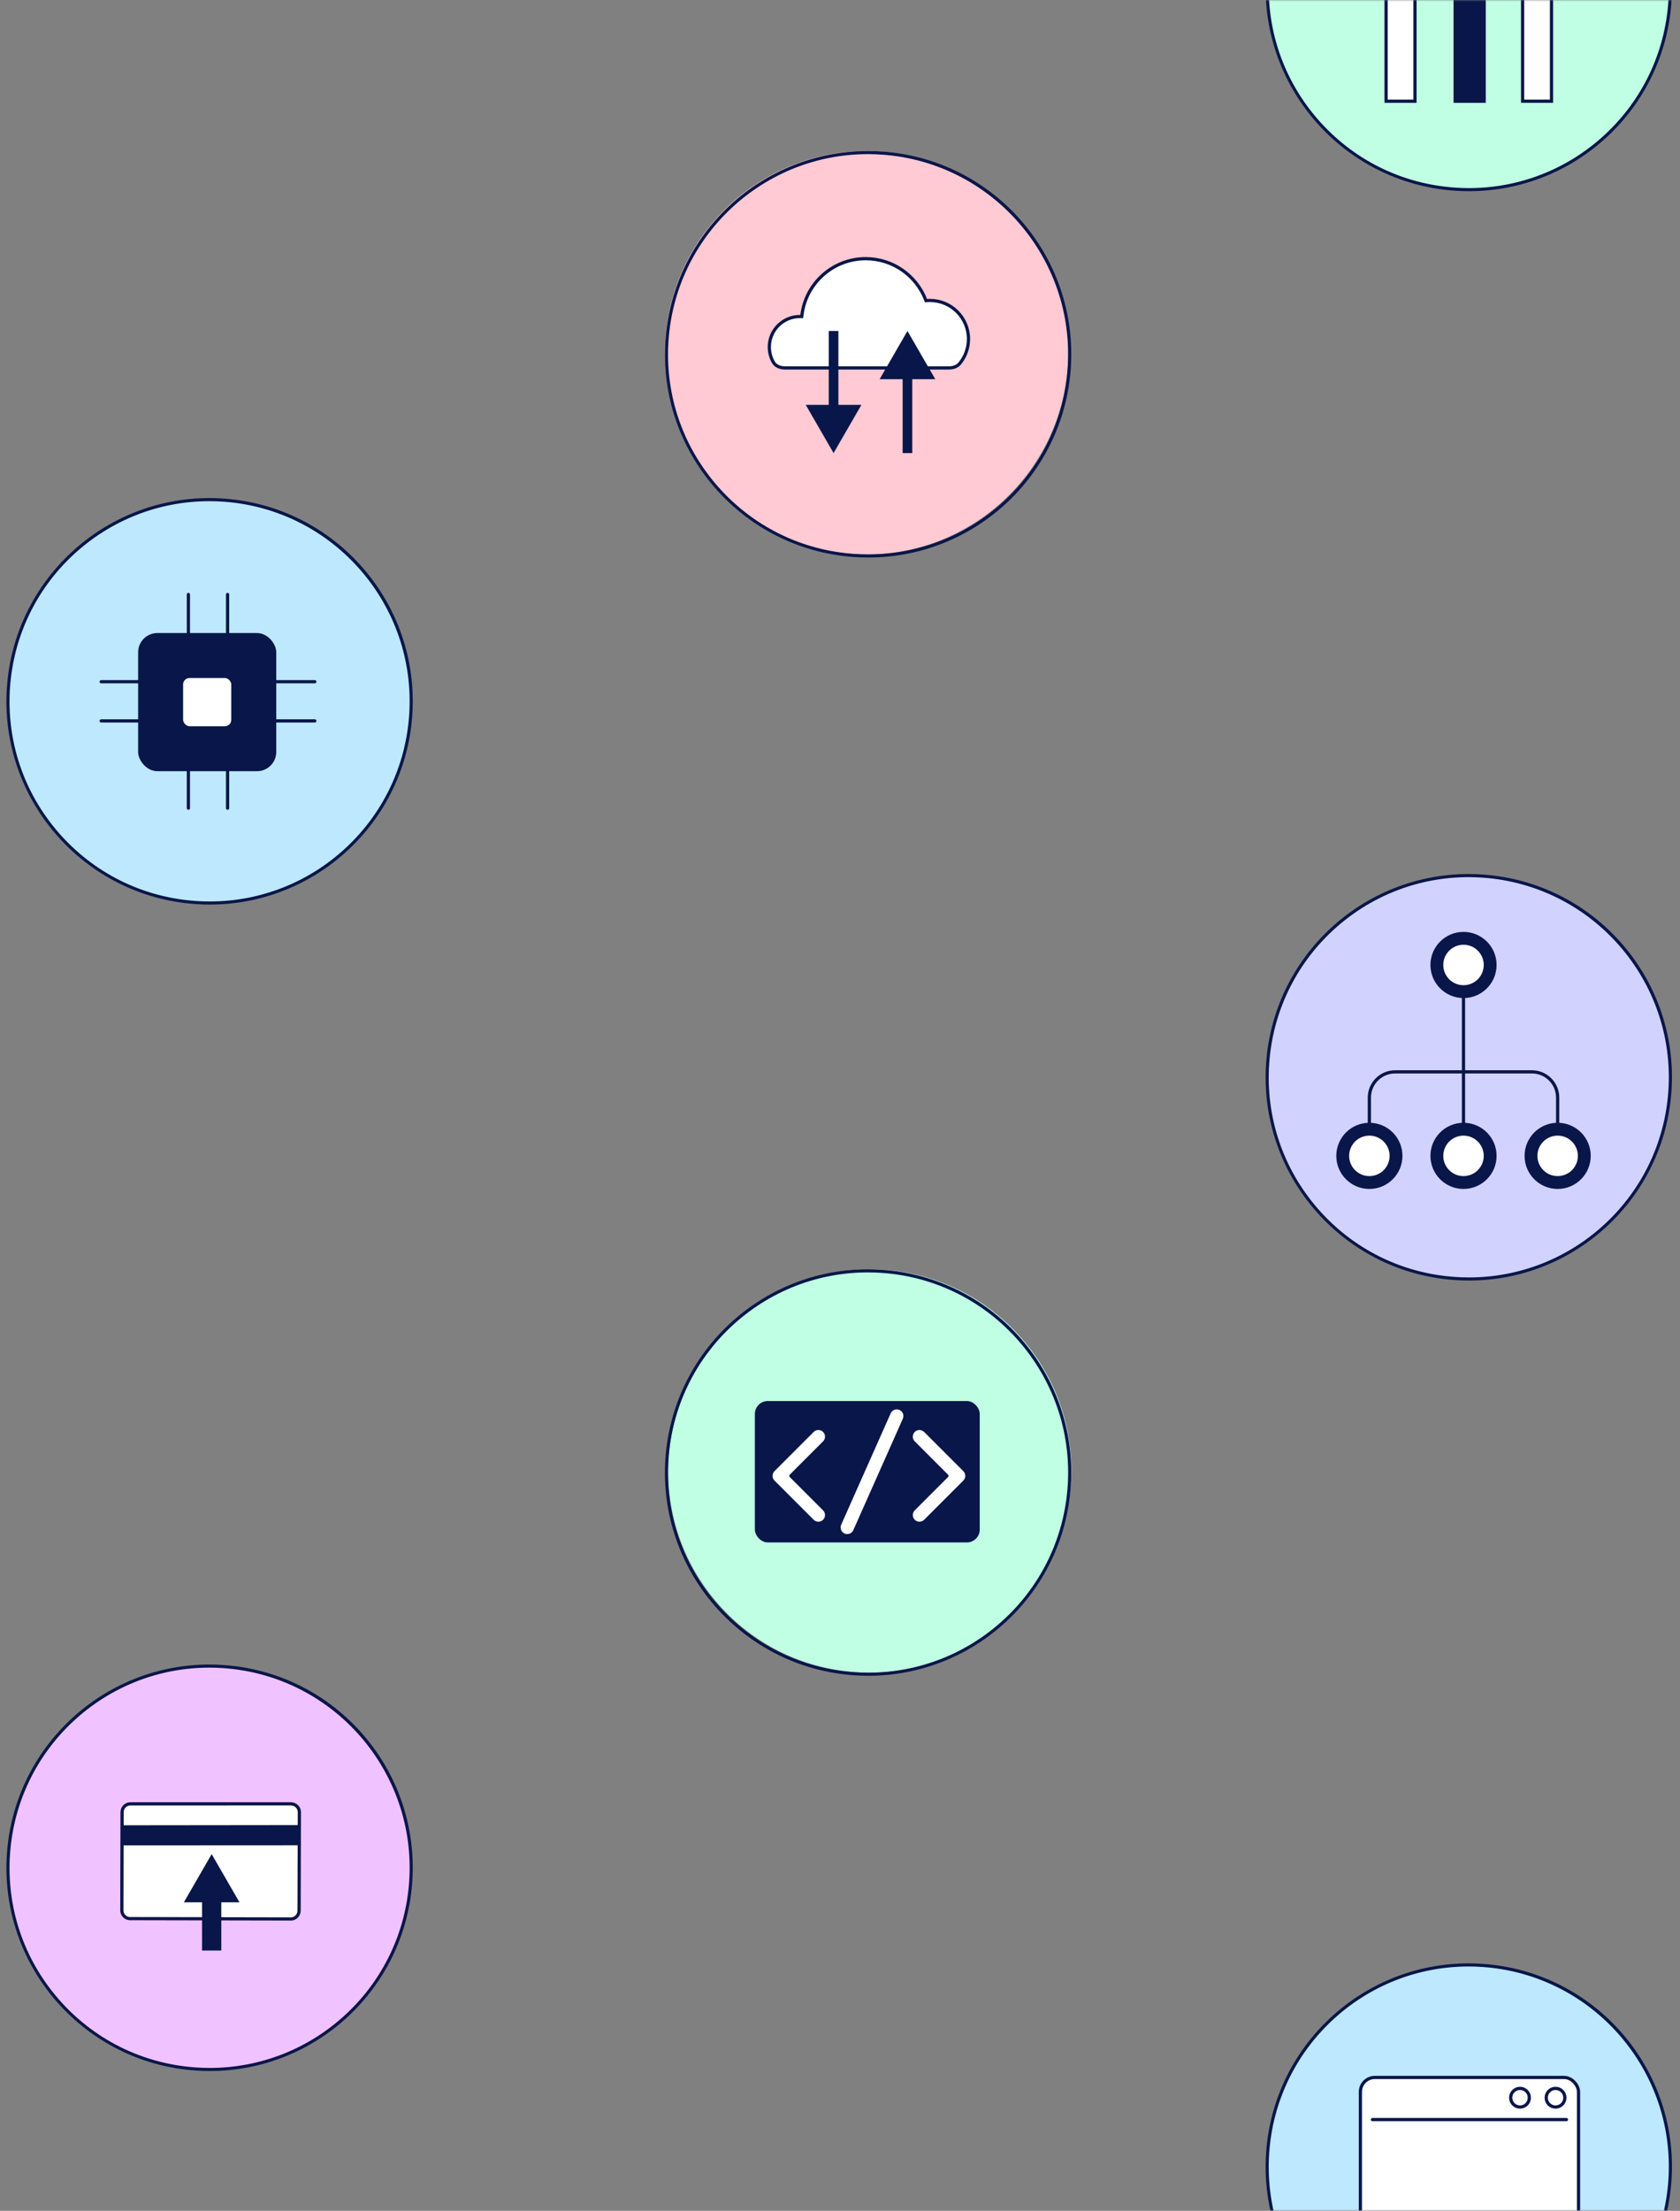 <svg width="523" height="688" viewBox="0 0 523 688" fill="none" xmlns="http://www.w3.org/2000/svg">
<rect x="0" y="0" width="523" height="688" fill="#808080" stroke="none"/>
<mask id="mask0_2078_2188" style="mask-type:alpha" maskUnits="userSpaceOnUse" x="0" y="0" width="523" height="688">
<path d="M0 0H523V688H0V0Z" fill="#F5FCFF"/>
</mask>
<g mask="url(#mask0_2078_2188)">
<path d="M65.311 281.017C63.86 281.017 62.38 280.969 60.929 280.862C44.206 279.711 28.934 272.109 17.918 259.468C6.911 246.826 1.475 230.655 2.636 213.932C4.889 181.153 32.368 155.483 65.185 155.483C66.636 155.483 68.116 155.532 69.567 155.638C86.29 156.789 101.562 164.391 112.578 177.033C123.585 189.674 129.021 205.846 127.86 222.569C125.597 255.347 98.128 281.017 65.311 281.017Z" fill="#BDE8FE"/>
<path d="M65.185 155.967C66.626 155.967 68.086 156.016 69.527 156.122C103.786 158.482 129.736 188.282 127.376 222.54C126.283 238.383 119.281 253.055 107.655 263.859C96.087 274.614 81.047 280.534 65.301 280.534C63.86 280.534 62.399 280.485 60.948 280.379C44.351 279.238 29.195 271.693 18.265 259.149C7.355 246.614 1.968 230.558 3.119 213.961C4.212 198.118 11.215 183.446 22.84 172.642C34.398 161.896 49.439 155.967 65.185 155.967ZM65.185 155C32.232 155 4.454 180.534 2.152 213.903C-0.247 248.751 26.052 278.947 60.9 281.346C62.38 281.453 63.85 281.501 65.31 281.501C98.254 281.501 126.041 255.967 128.343 222.598C130.742 187.75 104.444 157.553 69.595 155.155C68.115 155.048 66.645 155 65.185 155Z" fill="#091649"/>
<rect x="43" y="197" width="43" height="43" rx="6" fill="#091649"/>
<rect x="56.5" y="210.5" width="16" height="16" rx="2.5" fill="white" stroke="#091649"/>
<path d="M70.849 239.302L70.849 251.5" stroke="#091649" stroke-linecap="round"/>
<path d="M70.849 185L70.849 197.198" stroke="#091649" stroke-linecap="round"/>
<path d="M58.651 185L58.651 197.198" stroke="#091649" stroke-linecap="round"/>
<path d="M58.651 239.302L58.651 251.5" stroke="#091649" stroke-linecap="round"/>
<path d="M43.698 224.349L31.5 224.349" stroke="#091649" stroke-linecap="round"/>
<path d="M98 224.349L85.802 224.349" stroke="#091649" stroke-linecap="round"/>
<path d="M98 212.151L85.802 212.151" stroke="#091649" stroke-linecap="round"/>
<path d="M43.698 212.151L31.5 212.151" stroke="#091649" stroke-linecap="round"/>
<path d="M269.829 172.534C268.378 172.534 266.898 172.485 265.447 172.379C248.724 171.228 233.452 163.626 222.436 150.984C211.429 138.343 205.993 122.171 207.154 105.448C209.407 72.67 236.886 47 269.703 47C271.154 47 272.634 47.048 274.085 47.155C290.808 48.306 306.08 55.908 317.096 68.549C328.103 81.191 333.539 97.362 332.378 114.085C330.115 146.864 302.646 172.534 269.829 172.534Z" fill="#FFCAD4"/>
<path d="M249.143 98.501L249.593 98.508L249.647 98.061C250.85 88.166 259.28 80.5 269.5 80.5C277.974 80.5 285.219 85.771 288.132 93.214L288.266 93.557L288.633 93.531C288.919 93.51 289.208 93.5 289.5 93.5C296.127 93.5 301.5 98.873 301.5 105.5C301.5 108.385 300.483 111.031 298.787 113.1C298.003 114.057 296.739 114.5 295.407 114.5H244.379C242.869 114.5 241.455 113.933 240.77 112.749C239.962 111.352 239.5 109.731 239.5 108C239.5 102.753 243.753 98.5 249 98.5C249.048 98.5 249.096 98.5 249.143 98.501Z" fill="white" stroke="#091649"/>
<path d="M259.5 141L268.16 126H250.84L259.5 141ZM282.5 103L273.84 118H291.16L282.5 103ZM258 103V127.5H261V103H258ZM281 116.5V141H284V116.5H281Z" fill="#091649"/>
<path d="M270.185 47.967C271.626 47.967 273.086 48.016 274.527 48.122C308.786 50.482 334.736 80.282 332.376 114.54C331.283 130.383 324.281 145.055 312.655 155.859C301.087 166.614 286.047 172.534 270.301 172.534C268.86 172.534 267.399 172.485 265.948 172.379C249.351 171.238 234.195 163.693 223.266 151.149C212.355 138.614 206.968 122.558 208.119 105.961C209.212 90.118 216.215 75.445 227.84 64.642C239.399 53.896 254.439 47.967 270.185 47.967ZM270.185 47C237.232 47 209.454 72.534 207.152 105.903C204.753 140.751 231.052 170.947 265.9 173.346C267.38 173.453 268.85 173.501 270.31 173.501C303.253 173.501 331.041 147.967 333.343 114.598C335.742 79.75 309.444 49.553 274.595 47.155C273.115 47.048 271.645 47 270.185 47Z" fill="#091649"/>
<path d="M270.829 520.534C269.378 520.534 267.898 520.485 266.447 520.379C249.724 519.228 234.452 511.626 223.436 498.984C212.429 486.343 206.993 470.171 208.154 453.448C210.407 420.67 237.886 395 270.703 395C272.154 395 273.634 395.048 275.085 395.155C291.808 396.306 307.08 403.908 318.096 416.549C329.103 429.191 334.539 445.362 333.378 462.085C331.115 494.864 303.646 520.534 270.829 520.534Z" fill="#C0FFE4"/>
<path d="M270.185 395.967C271.626 395.967 273.086 396.016 274.527 396.122C308.786 398.482 334.736 428.282 332.376 462.54C331.283 478.383 324.281 493.055 312.655 503.859C301.087 514.614 286.047 520.534 270.301 520.534C268.86 520.534 267.399 520.485 265.948 520.379C249.351 519.238 234.195 511.693 223.266 499.149C212.355 486.614 206.968 470.558 208.119 453.961C209.212 438.118 216.215 423.446 227.84 412.642C239.399 401.896 254.439 395.967 270.185 395.967ZM270.185 395C237.232 395 209.454 420.534 207.152 453.903C204.753 488.751 231.052 518.947 265.9 521.346C267.38 521.453 268.85 521.501 270.31 521.501C303.253 521.501 331.041 495.967 333.343 462.598C335.742 427.75 309.444 397.553 274.595 395.155C273.115 395.048 271.645 395 270.185 395Z" fill="#091649"/>
<rect x="235" y="436" width="70" height="44" rx="4" fill="#091649"/>
<path fill-rule="evenodd" clip-rule="evenodd" d="M280.212 438.317C281.508 438.893 282.092 440.411 281.516 441.707L266.105 476.381C265.529 477.677 264.011 478.261 262.715 477.685C261.419 477.109 260.835 475.591 261.411 474.295L276.822 439.621C277.398 438.325 278.915 437.741 280.212 438.317Z" fill="white" stroke="#091649"/>
<path fill-rule="evenodd" clip-rule="evenodd" d="M284.415 445.269C285.418 444.266 287.045 444.266 288.048 445.269L300.248 457.469C301.251 458.472 301.251 460.098 300.248 461.101L288.048 473.301C287.045 474.304 285.418 474.304 284.415 473.301C283.412 472.298 283.412 470.672 284.415 469.669L294.799 459.285L284.415 448.901C283.412 447.898 283.412 446.272 284.415 445.269Z" fill="white" stroke="#091649" stroke-linecap="round" stroke-linejoin="round"/>
<path fill-rule="evenodd" clip-rule="evenodd" d="M256.585 445.269C255.582 444.266 253.955 444.266 252.952 445.269L240.752 457.469C239.749 458.472 239.749 460.098 240.752 461.101L252.952 473.301C253.955 474.304 255.582 474.304 256.585 473.301C257.588 472.298 257.588 470.672 256.585 469.669L246.201 459.285L256.585 448.901C257.588 447.898 257.588 446.272 256.585 445.269Z" fill="white" stroke="#091649" stroke-linecap="round" stroke-linejoin="round"/>
<path d="M457.311 737.017C455.86 737.017 454.38 736.969 452.929 736.862C436.206 735.711 420.934 728.109 409.917 715.468C398.911 702.826 393.475 686.655 394.636 669.932C396.889 637.153 424.367 611.483 457.185 611.483C458.636 611.483 460.115 611.532 461.566 611.638C478.289 612.789 493.561 620.391 504.578 633.033C515.585 645.674 521.02 661.846 519.86 678.569C517.596 711.347 490.128 737.017 457.311 737.017Z" fill="#BDE8FE"/>
<path d="M457.185 611.967C458.626 611.967 460.086 612.016 461.527 612.122C495.786 614.482 521.736 644.282 519.376 678.54C518.283 694.383 511.281 709.055 499.655 719.859C488.087 730.614 473.047 736.534 457.301 736.534C455.86 736.534 454.399 736.485 452.948 736.379C436.351 735.238 421.195 727.693 410.266 715.149C399.355 702.614 393.968 686.558 395.119 669.961C396.212 654.118 403.215 639.446 414.84 628.642C426.399 617.896 441.439 611.967 457.185 611.967ZM457.185 611C424.232 611 396.454 636.534 394.152 669.903C391.753 704.751 418.052 734.947 452.9 737.346C454.38 737.453 455.85 737.501 457.31 737.501C490.253 737.501 518.041 711.967 520.343 678.598C522.742 643.75 496.444 613.553 461.595 611.155C460.115 611.048 458.645 611 457.185 611Z" fill="#091649"/>
<rect x="423.5" y="646.5" width="67.91" height="56" rx="4.5" fill="white" stroke="#091649"/>
<circle cx="484.254" cy="652.806" r="2.903" fill="white" stroke="#091649"/>
<circle cx="473.194" cy="652.806" r="2.903" fill="white" stroke="#091649"/>
<path d="M427.254 659.612H487.657" stroke="#091649" stroke-linecap="round" stroke-linejoin="round"/>
<path d="M457.311 59.018C455.86 59.018 454.38 58.969 452.929 58.863C436.206 57.712 420.934 50.11 409.918 37.468C398.911 24.827 393.475 8.655 394.636 -8.068C396.889 -40.846 424.368 -66.516 457.185 -66.516C458.636 -66.516 460.116 -66.468 461.566 -66.361C478.289 -65.21 493.562 -57.608 504.578 -44.967C515.585 -32.325 521.021 -16.154 519.86 0.569C517.597 33.348 490.128 59.018 457.311 59.018Z" fill="#C0FFE4"/>
<path d="M431 -40H441V32H431V-40Z" fill="white"/>
<path d="M452.5 -40H462.5V32H452.5V-40Z" fill="#091649"/>
<path d="M473.5 -40H483.5V32H473.5V-40Z" fill="white"/>
<path d="M431.5 -39.5H440.5V31.5H431.5V-39.5ZM453 -39.5H462V31.5H453V-39.5ZM474 -39.5H483V31.5H474V-39.5Z" stroke="#091649"/>
<path d="M457.185 -66.033C458.626 -66.033 460.086 -65.984 461.527 -65.878C495.786 -63.518 521.736 -33.718 519.376 0.54C518.283 16.383 511.281 31.055 499.655 41.859C488.087 52.614 473.047 58.534 457.301 58.534C455.86 58.534 454.399 58.485 452.948 58.379C436.351 57.238 421.195 49.693 410.266 37.149C399.355 24.614 393.968 8.558 395.119 -8.039C396.212 -23.882 403.215 -38.554 414.84 -49.358C426.399 -60.104 441.439 -66.033 457.185 -66.033ZM457.185 -67C424.232 -67 396.454 -41.466 394.152 -8.097C391.753 26.751 418.052 56.947 452.9 59.346C454.38 59.453 455.85 59.501 457.31 59.501C490.253 59.501 518.041 33.967 520.343 0.598C522.742 -34.25 496.444 -64.447 461.595 -66.845C460.115 -66.952 458.645 -67 457.185 -67Z" fill="#091649"/>
<path d="M457.311 398.017C455.86 398.017 454.38 397.968 452.929 397.862C436.206 396.711 420.934 389.109 409.917 376.467C398.911 363.826 393.475 347.654 394.636 330.931C396.889 298.153 424.367 272.483 457.185 272.483C458.636 272.483 460.115 272.531 461.566 272.638C478.289 273.789 493.561 281.391 504.578 294.032C515.585 306.674 521.02 322.845 519.86 339.568C517.596 372.347 490.128 398.017 457.311 398.017Z" fill="#D2D2FF"/>
<path d="M457.185 272.967C458.626 272.967 460.086 273.016 461.527 273.122C495.786 275.482 521.736 305.282 519.376 339.54C518.283 355.383 511.281 370.055 499.655 380.859C488.087 391.614 473.047 397.534 457.301 397.534C455.86 397.534 454.399 397.485 452.948 397.379C436.351 396.238 421.195 388.693 410.266 376.149C399.355 363.614 393.968 347.558 395.119 330.961C396.212 315.118 403.215 300.446 414.84 289.642C426.399 278.896 441.439 272.967 457.185 272.967ZM457.185 272C424.232 272 396.454 297.534 394.152 330.903C391.753 365.751 418.052 395.947 452.9 398.346C454.38 398.453 455.85 398.501 457.31 398.501C490.253 398.501 518.041 372.967 520.343 339.598C522.742 304.75 496.444 274.553 461.595 272.155C460.115 272.048 458.645 272 457.185 272Z" fill="#091649"/>
<path d="M455.604 302.673V361.287" stroke="#091649"/>
<path d="M426.297 361.287V341.564C426.297 337.146 429.879 333.564 434.297 333.564H476.911C481.329 333.564 484.911 337.146 484.911 341.564V361.287" stroke="#091649"/>
<circle cx="455.604" cy="359.703" r="8.297" fill="white" stroke="#091649" stroke-width="4"/>
<circle cx="455.604" cy="300.297" r="8.297" fill="white" stroke="#091649" stroke-width="4"/>
<circle cx="426.297" cy="359.703" r="8.297" fill="white" stroke="#091649" stroke-width="4"/>
<circle cx="484.911" cy="359.703" r="8.297" fill="white" stroke="#091649" stroke-width="4"/>
<path d="M65.311 644.017C63.86 644.017 62.38 643.969 60.929 643.862C44.206 642.711 28.934 635.109 17.917 622.468C6.911 609.826 1.475 593.655 2.636 576.932C4.889 544.153 32.367 518.483 65.185 518.483C66.636 518.483 68.115 518.532 69.566 518.638C86.289 519.789 101.561 527.391 112.578 540.033C123.585 552.674 129.02 568.846 127.86 585.569C125.596 618.347 98.128 644.017 65.311 644.017Z" fill="#F0C2FF"/>
<path d="M65.185 518.967C66.626 518.967 68.086 519.016 69.527 519.122C103.786 521.482 129.736 551.282 127.376 585.54C126.283 601.383 119.281 616.055 107.655 626.859C96.087 637.614 81.047 643.534 65.301 643.534C63.86 643.534 62.399 643.485 60.948 643.379C44.351 642.238 29.195 634.693 18.265 622.149C7.355 609.614 1.968 593.558 3.119 576.961C4.212 561.118 11.215 546.446 22.84 535.642C34.398 524.896 49.439 518.967 65.185 518.967ZM65.185 518C32.232 518 4.454 543.534 2.152 576.903C-0.247 611.751 26.052 641.947 60.9 644.346C62.38 644.453 63.85 644.501 65.31 644.501C98.254 644.501 126.041 618.967 128.343 585.598C130.742 550.75 104.444 520.553 69.595 518.155C68.115 518.048 66.645 518 65.185 518Z" fill="#091649"/>
<path d="M40.214 597.064C38.873 596.899 37.873 595.742 37.931 594.389L38.007 563.954C37.991 562.537 39.141 561.373 40.558 561.357C40.611 561.364 40.665 561.37 40.722 561.35L90.619 561.347L90.914 561.384C92.254 561.549 93.254 562.706 93.196 564.059L93.107 594.601C93.093 596.041 91.943 597.205 90.503 597.191C90.449 597.185 90.423 597.181 90.369 597.175L40.485 597.07L40.214 597.064Z" fill="white" stroke="#091649" stroke-miterlimit="10"/>
<path d="M38.361 573.774L38.398 568.522L92.794 568.462L92.777 573.744L38.361 573.774Z" fill="#091649" stroke="#091649" stroke-miterlimit="10"/>
<path d="M65.896 577L57.236 592L74.556 592L65.896 577ZM67.396 591L67.396 590.5L64.396 590.5L64.396 591L67.396 591Z" fill="#091649"/>
<rect x="62.896" y="589" width="6" height="18" fill="#091649"/>
</g>
</svg>

